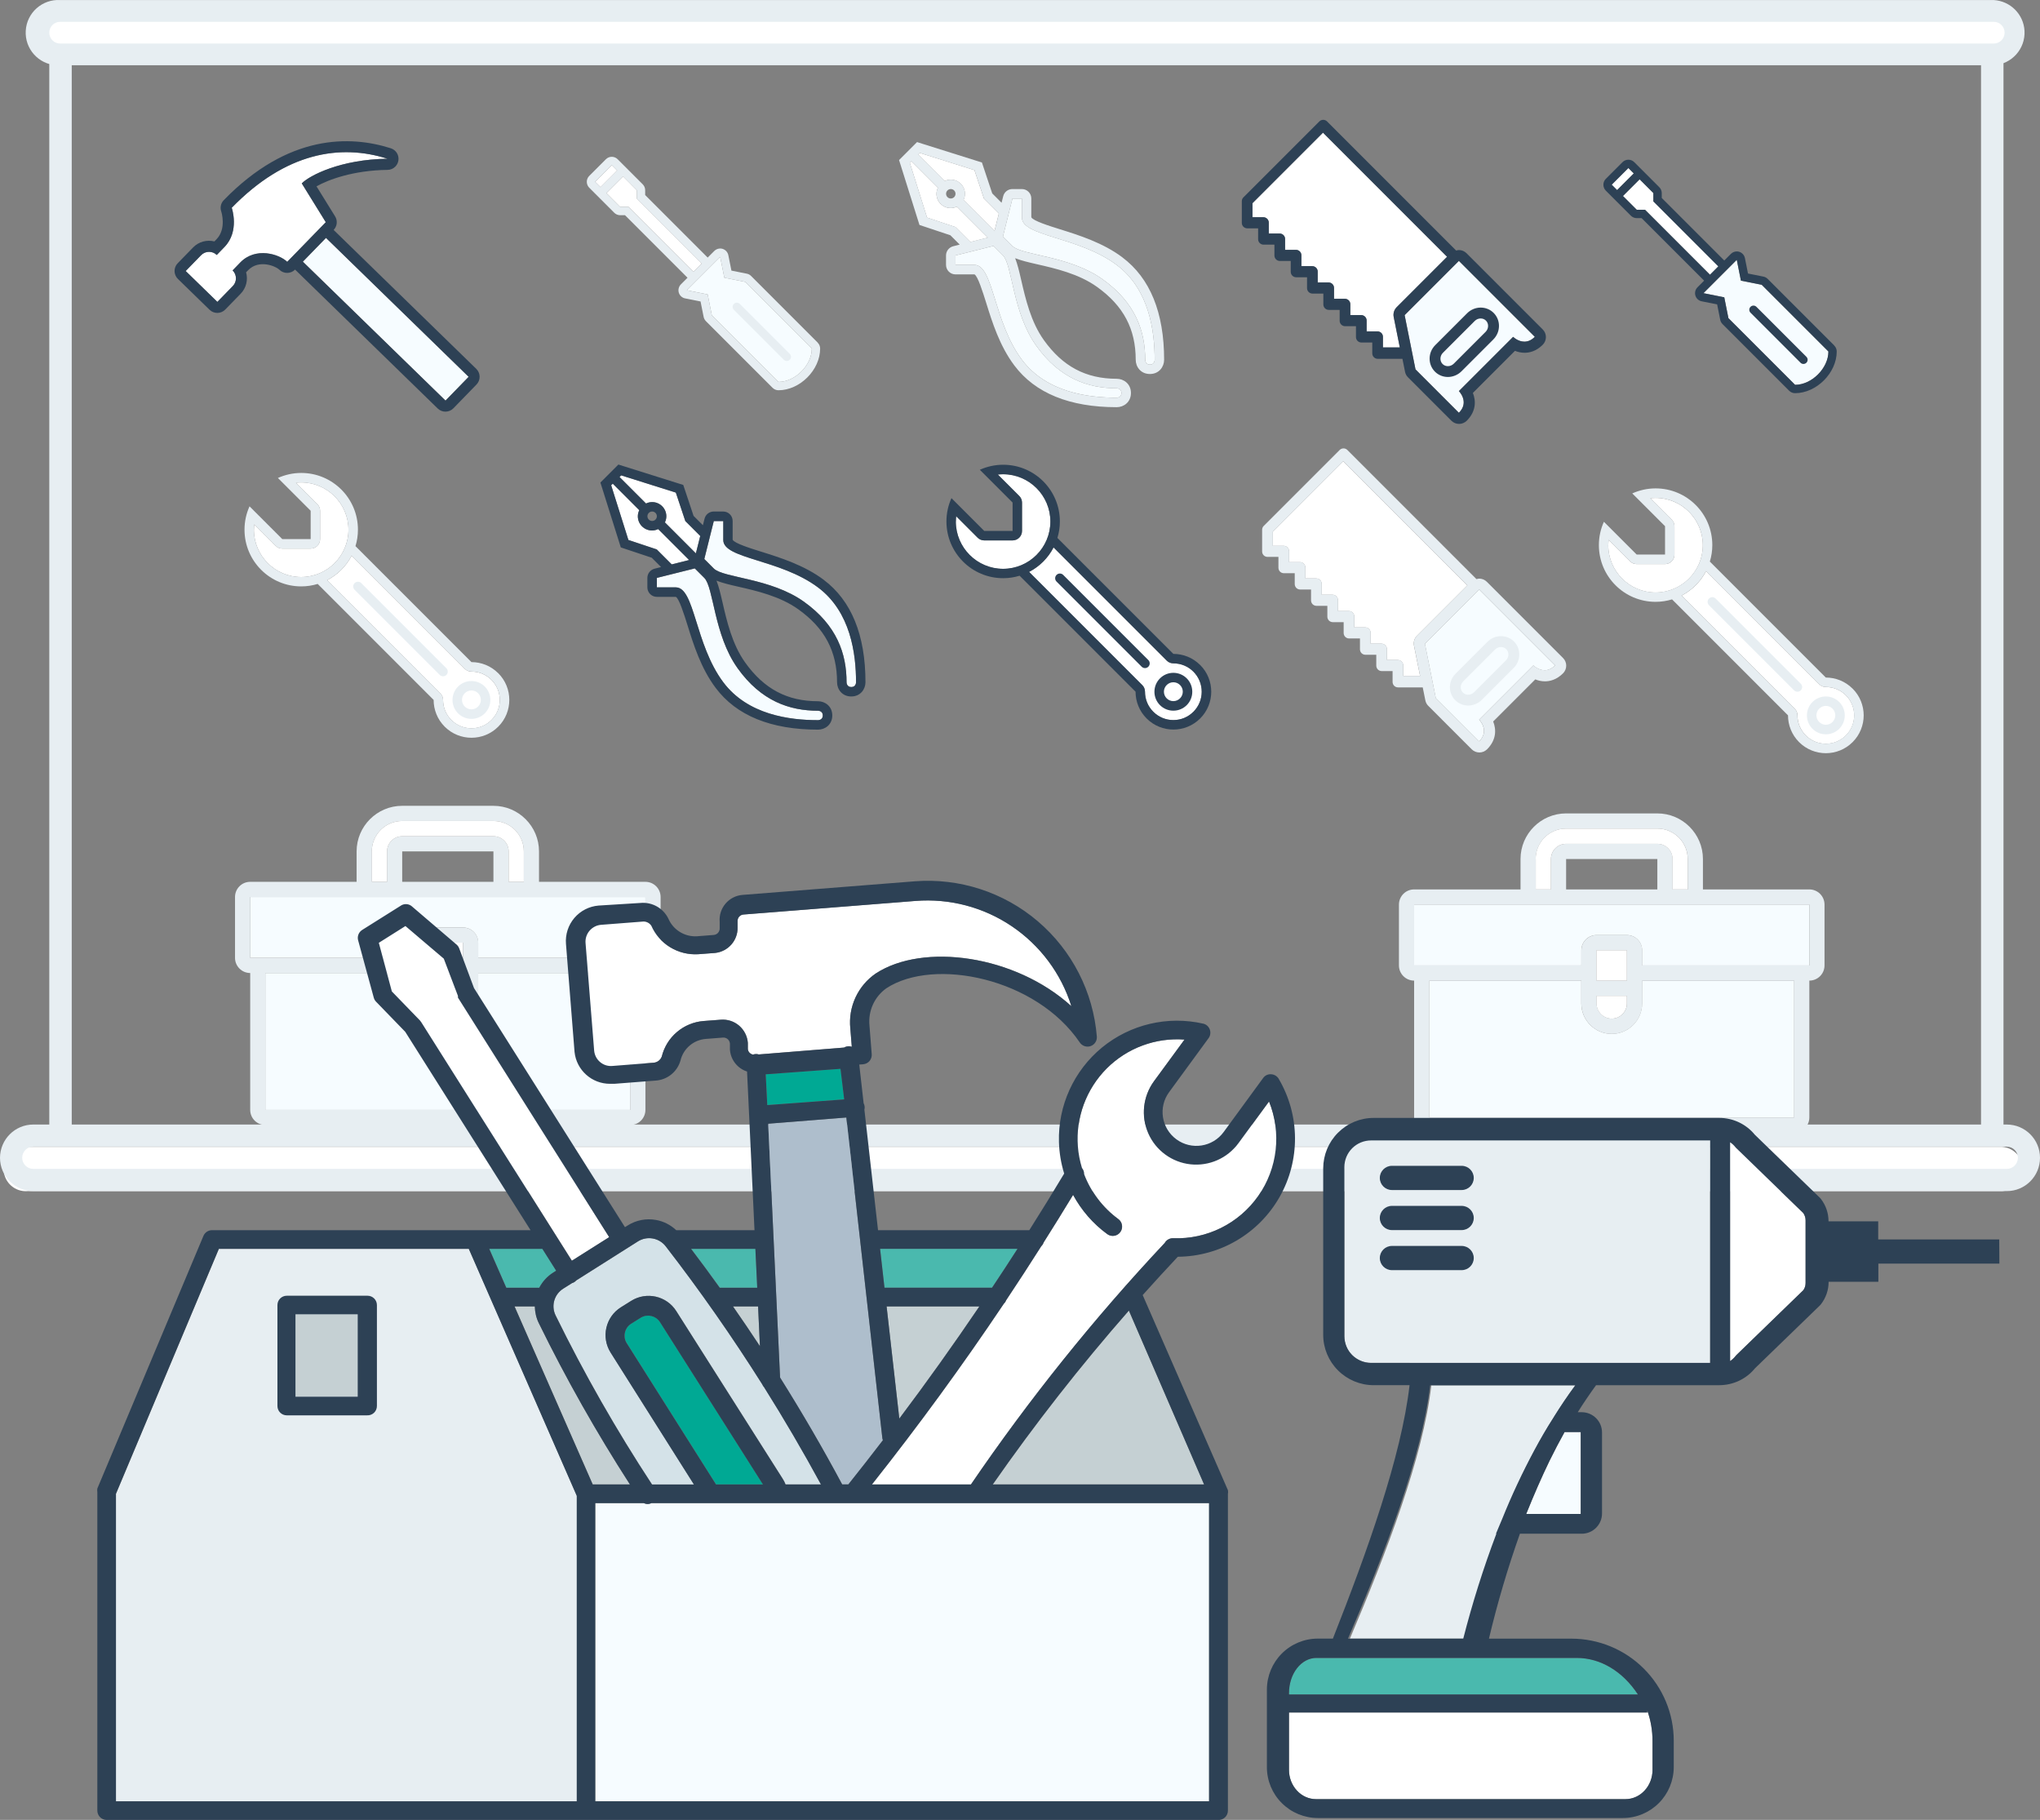 <?xml version="1.0" encoding="UTF-8"?><svg id="Capa_2" xmlns="http://www.w3.org/2000/svg" viewBox="0 0 397.81 354.83"><rect x="0" y="0" width="397.81" height="354.83" fill="#808080" stroke="none"/><defs><style>.cls-1{fill:#fff;}.cls-2{fill:#aebecc;}.cls-3{fill:#e7eef2;}.cls-4{fill:#c5d0d3;}.cls-5{fill:#00a994;}.cls-6{fill:#f6fcff;}.cls-7{fill:#d4e2e8;}.cls-8{fill:#2d4155;}.cls-9{fill:#4ab9ae;}</style></defs><g id="Capa_10"><g><polygon class="cls-3" points="390.69 9.5 386.31 9.5 386.31 219.32 390.69 219.32 390.69 9.5 390.69 9.5"/><polygon class="cls-3" points="13.99 12.14 9.61 12.14 9.61 221.95 13.99 221.95 13.99 12.14 13.99 12.14"/><path class="cls-1" d="M12.67,10.72c-2.34,0-4.24-1.96-4.24-4.38S10.33,1.97,12.67,1.97H389.67c2.34,0,4.24,1.96,4.24,4.38s-1.9,4.38-4.24,4.38H12.67Z"/><path class="cls-3" d="M388.79,4.25c1.17,0,2.12,.95,2.12,2.12s-.95,2.12-2.12,2.12H11.73c-1.17,0-2.12-.95-2.12-2.12s.95-2.12,2.12-2.12H388.79M388.79,.01H11.73c-3.51-.2-6.52,2.49-6.71,6-.2,3.51,2.49,6.52,6,6.71,.24,.01,.48,.01,.72,0H388.79c3.51-.2,6.19-3.2,6-6.71-.18-3.23-2.76-5.81-6-6Z"/><path class="cls-1" d="M5.34,232.24c-2.39,.17-4.46-1.64-4.62-4.02-.17-2.39,1.64-4.46,4.02-4.62,.2-.01,.4-.01,.6,0H390.41c2.39,.17,4.19,2.23,4.02,4.62-.15,2.16-1.87,3.88-4.02,4.02H5.34Z"/><path class="cls-3" d="M391.33,223.57c1.2,0,2.17,.97,2.17,2.16,0,1.2-.97,2.17-2.16,2.17H6.5c-1.2,0-2.17-.97-2.17-2.17s.97-2.17,2.17-2.17H391.33m0-4.31H6.5c-3.58,0-6.48,2.9-6.5,6.48H0c0,3.59,2.91,6.5,6.5,6.5H391.33c3.58,0,6.48-2.9,6.48-6.48,0,0,0-.01,0-.02h0c0-3.58-2.9-6.48-6.48-6.48Z"/></g><g><path class="cls-3" d="M352.83,173.41h-20.75v-5.93c0-4.9-3.99-8.89-8.89-8.89h-17.79c-4.9,0-8.89,3.99-8.89,8.89v5.93h-20.75c-1.64,0-2.96,1.33-2.96,2.96v11.86c0,1.64,1.33,2.96,2.96,2.96v26.68c0,1.64,1.33,2.96,2.96,2.96h71.15c1.64,0,2.96-1.33,2.96-2.96v-26.68c1.64,0,2.96-1.33,2.96-2.96v-11.86c0-1.64-1.33-2.96-2.96-2.96Zm-53.36-5.93c0-3.27,2.65-5.93,5.93-5.93h17.79c3.27,0,5.93,2.65,5.93,5.93v5.93h-2.96v-5.93c0-1.64-1.33-2.96-2.96-2.96h-17.79c-1.64,0-2.96,1.33-2.96,2.96v5.93h-2.96v-5.93Zm23.72,0v5.93h-17.79v-5.93h17.79Zm26.68,50.4h-71.15v-26.68h29.65v4.45c0,3.27,2.66,5.93,5.93,5.93s5.93-2.66,5.93-5.93v-4.45h29.65v26.68Zm-32.61-23.72v1.48c0,1.64-1.33,2.96-2.96,2.96s-2.96-1.33-2.96-2.96v-1.48h5.93Zm-5.93-2.96v-5.93h5.93v5.93h-5.93Zm41.51-2.96h-32.61v-2.96c0-1.64-1.33-2.96-2.96-2.96h-5.93c-1.64,0-2.96,1.33-2.96,2.96v2.96h-32.61v-11.86h77.08v11.86Z"/><path class="cls-1" d="M317.25,194.16v1.48c0,1.64-1.33,2.96-2.96,2.96s-2.96-1.33-2.96-2.96v-1.48h5.93Z"/><rect class="cls-1" x="311.32" y="185.27" width="5.93" height="5.93"/><path class="cls-6" d="M352.83,188.23h-32.61v-2.96c0-1.64-1.33-2.96-2.96-2.96h-5.93c-1.64,0-2.96,1.33-2.96,2.96v2.96h-32.61v-11.86h77.08v11.86Z"/><path class="cls-6" d="M349.86,217.88h-71.15v-26.68h29.65v4.45c0,3.27,2.66,5.93,5.93,5.93s5.93-2.66,5.93-5.93v-4.45h29.65v26.68Z"/><path class="cls-1" d="M299.46,167.48c0-3.27,2.65-5.93,5.93-5.93h17.79c3.27,0,5.93,2.65,5.93,5.93v5.93h-2.96v-5.93c0-1.64-1.33-2.96-2.96-2.96h-17.79c-1.64,0-2.96,1.33-2.96,2.96v5.93h-2.96v-5.93Z"/></g><g><path class="cls-3" d="M125.86,171.93h-20.75v-5.93c0-4.9-3.99-8.89-8.89-8.89h-17.79c-4.9,0-8.89,3.99-8.89,8.89v5.93h-20.75c-1.64,0-2.96,1.33-2.96,2.96v11.86c0,1.64,1.33,2.96,2.96,2.96v26.68c0,1.64,1.33,2.96,2.96,2.96H122.9c1.64,0,2.96-1.33,2.96-2.96v-26.68c1.64,0,2.96-1.33,2.96-2.96v-11.86c0-1.64-1.33-2.96-2.96-2.96Zm-53.36-5.93c0-3.27,2.65-5.93,5.93-5.93h17.79c3.27,0,5.93,2.65,5.93,5.93v5.93h-2.96v-5.93c0-1.64-1.33-2.96-2.96-2.96h-17.79c-1.64,0-2.96,1.33-2.96,2.96v5.93h-2.96v-5.93Zm23.72,0v5.93h-17.79v-5.93h17.79Zm26.68,50.4H51.74v-26.68h29.65v4.45c0,3.27,2.66,5.93,5.93,5.93s5.93-2.66,5.93-5.93v-4.45h29.65v26.68Zm-32.61-23.72v1.48c0,1.64-1.33,2.96-2.96,2.96s-2.96-1.33-2.96-2.96v-1.48h5.93Zm-5.93-2.96v-5.93h5.93v5.93h-5.93Zm41.51-2.96h-32.61v-2.96c0-1.64-1.33-2.96-2.96-2.96h-5.93c-1.64,0-2.96,1.33-2.96,2.96v2.96H48.78v-11.86H125.86v11.86Z"/><path class="cls-1" d="M72.5,166c0-3.27,2.65-5.93,5.93-5.93h17.79c3.27,0,5.93,2.65,5.93,5.93v5.93h-2.96v-5.93c0-1.64-1.33-2.96-2.96-2.96h-17.79c-1.64,0-2.96,1.33-2.96,2.96v5.93h-2.96v-5.93Z"/><path class="cls-1" d="M90.28,192.68v1.48c0,1.64-1.33,2.96-2.96,2.96s-2.96-1.33-2.96-2.96v-1.48h5.93Z"/><rect class="cls-1" x="84.35" y="183.79" width="5.93" height="5.93"/><path class="cls-6" d="M125.86,186.75h-32.61v-2.96c0-1.64-1.33-2.96-2.96-2.96h-5.93c-1.64,0-2.96,1.33-2.96,2.96v2.96H48.78v-11.86H125.86v11.86Z"/><path class="cls-6" d="M122.9,216.4H51.74v-26.68h29.65v4.45c0,3.27,2.66,5.93,5.93,5.93s5.93-2.66,5.93-5.93v-4.45h29.65v26.68Z"/></g><g><path class="cls-1" d="M58.85,35.76l4.68,7.56-7.52,7.73c-1.55-1.5-6.14-2.97-9.15,.12l-1.5,1.55c.85,.83,.87,2.2,.04,3.05l-3.01,3.09-6.18-6.02,3.01-3.09c.83-.85,2.2-.87,3.05-.04l1.5-1.55c3.01-3.09,1.42-7.65,1.42-7.65,10.53-10.82,21.19-12.49,30.38-9.56-9.15,.12-15.21,3.26-16.72,4.8h0Z"/><rect class="cls-6" x="71.99" y="42.82" width="6.47" height="38.83" transform="translate(-21.85 72.73) rotate(-45.77)"/><rect class="cls-1" x="115.9" y="33.6" width="4.6" height="1.49" transform="translate(10.34 93.64) rotate(-45)"/><polygon class="cls-1" points="122.55 40.32 120.92 40.32 118.25 37.64 121.5 34.39 124.17 37.07 124.17 38.69 136.84 51.36 135.22 52.99 122.55 40.32"/><path class="cls-6" d="M151.81,74.46l-13-13-.81-4.06-4.06-.81,6.5-6.5,.81,4.06,4.06,.81,13,13c0,3.25-3.25,6.5-6.5,6.5Z"/><path class="cls-1" d="M179.35,29.81l10.67,3.36,1.85,5.55,2.91,2.91-.85,3.39-6.04-6.04c.17-.36,.28-.76,.28-1.19,0-1.53-1.24-2.77-2.77-2.77-.43,0-.83,.1-1.19,.28l-5.17-5.17,.31-.31Z"/><path class="cls-1" d="M186.33,44.27l-5.55-1.85-3.36-10.67,.31-.31,5.17,5.17c-.17,.36-.28,.76-.28,1.19,0,1.53,1.24,2.77,2.77,2.77,.43,0,.83-.1,1.19-.28l6.04,6.04-3.39,.85-2.91-2.91Z"/><path class="cls-6" d="M202.05,67.38c4.62,6.47,10.17,8.32,15.72,8.32,0,0,.92,0,.92,.92s-.92,.92-.92,.92c-5.55,0-13.72-1.03-18.49-7.4-5.55-7.4-5.55-18.49-9.25-18.49h-3.7v-1.85l7.4-1.85,1.85,1.85c1.85,1.85,1.85,11.1,6.47,17.57h0Z"/><path class="cls-6" d="M224.24,71.08c-.92,0-.92-.92-.92-.92,0-5.55-1.85-11.1-8.32-15.72s-15.72-4.62-17.57-6.47l-1.85-1.85,1.85-7.4h1.85v3.7c0,3.7,11.1,3.7,18.49,9.25,6.36,4.77,7.4,12.95,7.4,18.49,0,0,0,.92-.92,.92Z"/><path class="cls-1" d="M269.68,67.8v-2.12c0-.58-.47-1.06-1.06-1.06h-2.12v-2.12c0-.58-.47-1.06-1.06-1.06h-2.12v-2.12c0-.58-.47-1.06-1.06-1.06h-2.12v-2.12c0-.58-.47-1.06-1.06-1.06h-2.12v-2.12c0-.58-.47-1.06-1.06-1.06h-2.12v-2.12c0-.58-.47-1.06-1.06-1.06h-2.12v-2.12c0-.58-.47-1.06-1.06-1.06h-2.12v-2.12c0-.58-.47-1.06-1.06-1.06h-2.12v-2.74l13.75-13.75,24.2,24.2-9.83,9.83c-.5,.5-.72,1.22-.58,1.91l1.19,5.93h-3.34Z"/><path class="cls-6" d="M297.26,66.62c-1.25,0-2.19-.94-2.19-.94l-10.58,10.58s2.12,2.12,0,4.23l-8.46-8.46-2.12-10.58,10.58-10.58,14.81,14.81c-.71,.71-1.41,.94-2.04,.94Z"/><rect class="cls-1" x="314.14" y="34.17" width="4.6" height="1.49" transform="translate(68 233.98) rotate(-45)"/><polygon class="cls-1" points="320.79 40.89 319.17 40.89 316.49 38.21 319.74 34.96 322.42 37.64 322.42 39.26 335.08 51.93 333.46 53.56 320.79 40.89"/><path class="cls-6" d="M350.05,75.03l-13-13-.81-4.06-4.06-.81,6.5-6.5,.81,4.06,4.06,.81,13,13c0,3.25-3.25,6.5-6.5,6.5Z"/><path class="cls-1" d="M49.52,103.27c0-.34,.02-.68,.06-1.02l4.17,4.17c.35,.35,.81,.54,1.3,.54h5.53c1.02,0,1.84-.83,1.84-1.84v-5.53c0-.49-.19-.96-.54-1.3l-4.17-4.17c.34-.04,.68-.06,1.02-.06,5.08,0,9.22,4.14,9.22,9.22s-4.14,9.22-9.22,9.22-9.22-4.14-9.22-9.22h0Z"/><path class="cls-1" d="M95.84,140.38c-1.05,1.05-2.43,1.62-3.91,1.62s-2.87-.58-3.91-1.62c-1.05-1.05-1.62-2.43-1.62-3.91,0-.49-.19-.96-.54-1.3l-22.06-22.06c2.04-1.05,3.71-2.72,4.77-4.77l22.06,22.06c.35,.35,.81,.54,1.3,.54,1.48,0,2.87,.58,3.91,1.62,2.16,2.16,2.16,5.67,0,7.82h0Z"/><path class="cls-1" d="M121.12,92.68l10.67,3.36,1.85,5.55,2.91,2.91-.85,3.39-6.04-6.04c.17-.36,.28-.76,.28-1.19,0-1.53-1.24-2.77-2.77-2.77-.43,0-.83,.1-1.19,.28l-5.17-5.17,.31-.31Z"/><path class="cls-1" d="M128.09,107.13l-5.55-1.85-3.36-10.67,.31-.31,5.17,5.17c-.17,.36-.28,.76-.28,1.19,0,1.53,1.24,2.77,2.77,2.77,.43,0,.83-.1,1.19-.28l6.04,6.04-3.39,.85-2.91-2.91Z"/><path class="cls-6" d="M143.81,130.25c4.62,6.47,10.17,8.32,15.72,8.32,0,0,.92,0,.92,.92s-.92,.92-.92,.92c-5.55,0-13.72-1.03-18.49-7.4-5.55-7.4-5.55-18.49-9.25-18.49h-3.7v-1.85l7.4-1.85,1.85,1.85c1.85,1.85,1.85,11.1,6.47,17.57h0Z"/><path class="cls-6" d="M166.01,133.95c-.92,0-.92-.92-.92-.92,0-5.55-1.85-11.1-8.32-15.72s-15.72-4.62-17.57-6.47l-1.85-1.85,1.85-7.4h1.85v3.7c0,3.7,11.1,3.7,18.49,9.25,6.36,4.77,7.4,12.95,7.4,18.49,0,0,0,.92-.92,.92Z"/><path class="cls-1" d="M186.4,101.68c0-.34,.02-.68,.06-1.02l4.17,4.17c.35,.35,.81,.54,1.3,.54h5.53c1.02,0,1.84-.83,1.84-1.84v-5.53c0-.49-.19-.96-.54-1.3l-4.17-4.17c.34-.04,.68-.06,1.02-.06,5.08,0,9.22,4.14,9.22,9.22s-4.14,9.22-9.22,9.22-9.22-4.14-9.22-9.22h0Z"/><path class="cls-1" d="M232.72,138.78c-1.05,1.05-2.43,1.62-3.91,1.62s-2.87-.58-3.91-1.62c-1.05-1.05-1.62-2.43-1.62-3.91,0-.49-.19-.96-.54-1.3l-22.06-22.06c2.04-1.05,3.71-2.72,4.77-4.77l22.06,22.06c.35,.35,.81,.54,1.3,.54,1.48,0,2.87,.58,3.91,1.62,2.16,2.16,2.16,5.67,0,7.82h0Z"/><path class="cls-1" d="M273.63,131.86v-2.12c0-.58-.47-1.06-1.06-1.06h-2.12v-2.12c0-.58-.47-1.06-1.06-1.06h-2.12v-2.12c0-.58-.47-1.06-1.06-1.06h-2.12v-2.12c0-.58-.47-1.06-1.06-1.06h-2.12v-2.12c0-.58-.47-1.06-1.06-1.06h-2.12v-2.12c0-.58-.47-1.06-1.06-1.06h-2.12v-2.12c0-.58-.47-1.06-1.06-1.06h-2.12v-2.12c0-.58-.47-1.06-1.06-1.06h-2.12v-2.74l13.75-13.75,24.2,24.2-9.83,9.83c-.5,.5-.72,1.22-.58,1.91l1.19,5.93h-3.34Z"/><path class="cls-6" d="M301.21,130.68c-1.25,0-2.19-.94-2.19-.94l-10.58,10.58s2.12,2.12,0,4.23l-8.46-8.46-2.12-10.58,10.58-10.58,14.81,14.81c-.71,.71-1.41,.94-2.04,.94Z"/><path class="cls-1" d="M313.63,106.29c0-.34,.02-.68,.06-1.02l4.17,4.17c.35,.35,.81,.54,1.3,.54h5.53c1.02,0,1.84-.83,1.84-1.84v-5.53c0-.49-.19-.96-.54-1.3l-4.17-4.17c.34-.04,.68-.06,1.02-.06,5.08,0,9.22,4.14,9.22,9.22s-4.14,9.22-9.22,9.22-9.22-4.14-9.22-9.22h0Z"/><path class="cls-1" d="M359.96,143.39c-1.05,1.05-2.43,1.62-3.91,1.62s-2.87-.58-3.91-1.62c-1.05-1.05-1.62-2.43-1.62-3.91,0-.49-.19-.96-.54-1.3l-22.06-22.06c2.04-1.05,3.71-2.72,4.77-4.77l22.06,22.06c.35,.35,.81,.54,1.3,.54,1.48,0,2.87,.58,3.91,1.62,2.16,2.16,2.16,5.67,0,7.82h0Z"/></g><path class="cls-8" d="M76.22,28.91c-7.92-2.52-20-2.82-32.58,10.11-.57,.58-.76,1.43-.5,2.2,.03,.08,1.08,3.38-.93,5.44l-.4,.41c-1.44-.36-3.04,.03-4.15,1.17l-3.01,3.09c-.83,.85-.81,2.22,.04,3.05l6.18,6.02c.85,.83,2.22,.81,3.05-.04l3.01-3.09c1.11-1.14,1.46-2.75,1.06-4.18l.4-.41c2.1-2.16,5.36-.81,6.1-.08,.85,.83,2.22,.81,3.05-.04l27.82,27.09c.85,.83,2.22,.81,3.05-.04l4.51-4.64c.83-.85,.81-2.22-.04-3.05l-27.82-27.09c.69-.71,.81-1.8,.29-2.64l-3.63-5.86c2.31-1.3,7.15-3.12,13.86-3.21,.59,0,1.13-.25,1.52-.65,.31-.32,.52-.73,.59-1.19,.16-1.05-.47-2.05-1.48-2.37h0Zm15.17,44.56l-4.51,4.64-27.82-27.09,4.51-4.64,27.82,27.09ZM58.85,35.76l4.68,7.56-7.52,7.73c-1.55-1.5-6.14-2.97-9.15,.12l-1.5,1.55c.85,.83,.87,2.2,.04,3.05l-3.01,3.09-6.18-6.02,3.01-3.09c.83-.85,2.2-.87,3.05-.04l1.5-1.55c3.01-3.09,1.42-7.65,1.42-7.65,10.53-10.82,21.19-12.49,30.38-9.56-9.15,.12-15.21,3.26-16.72,4.8h0Z"/><path class="cls-3" d="M218.88,50.18c-3.83-2.87-8.48-4.32-12.21-5.49-2.08-.65-5.21-1.63-5.56-2.33v-3.65c.01-1.02-.82-1.85-1.84-1.85h-1.85c-.85,0-1.59,.58-1.79,1.4l-.32,1.27-1.82-1.82-2.01-6.03-11.58-3.64-1.07-.34-3.51,3.51,.34,1.07,3.64,11.58,6.03,2.01,1.82,1.82-1.27,.32c-.82,.21-1.4,.95-1.4,1.79v1.85c0,1.02,.83,1.85,1.85,1.85h3.7c.65,.33,1.63,3.47,2.28,5.54,1.16,3.73,2.61,8.38,5.49,12.21,4.05,5.4,10.77,8.14,19.97,8.14,1.35,0,2.77-.97,2.77-2.77s-1.43-2.77-2.77-2.77c-6.02,0-10.54-2.4-14.22-7.55-2.55-3.57-3.58-8.1-4.42-11.74-.39-1.71-.73-3.1-1.17-4.22,1.11,.44,2.5,.78,4.22,1.17,3.64,.83,8.18,1.87,11.74,4.42,5.15,3.68,7.55,8.2,7.55,14.22,0,1.35,.97,2.77,2.77,2.77s2.77-1.43,2.77-2.77c0-9.2-2.74-15.92-8.14-19.97h0Zm-39.52-20.37l10.67,3.36,1.85,5.55,2.91,2.91-.85,3.39-6.04-6.04c.17-.36,.28-.76,.28-1.19,0-1.53-1.24-2.77-2.77-2.77-.43,0-.83,.1-1.19,.28l-5.17-5.17,.31-.31Zm14.38,16.3s0,0,0,0c0,0,0,0,0,0h0Zm-8.33-9.25c.51,0,.92,.41,.92,.92s-.41,.92-.92,.92-.92-.41-.92-.92,.41-.92,.92-.92Zm.92,7.4l-5.55-1.85-3.36-10.67,.31-.31,5.17,5.17c-.17,.36-.28,.76-.28,1.19,0,1.53,1.24,2.77,2.77,2.77,.43,0,.83-.1,1.19-.28l6.04,6.04-3.39,.85-2.91-2.91Zm15.72,23.12c4.62,6.47,10.17,8.32,15.72,8.32,0,0,.92,0,.92,.92s-.92,.92-.92,.92c-5.55,0-13.72-1.03-18.49-7.4-5.55-7.4-5.55-18.49-9.25-18.49h-3.7v-1.85l7.4-1.85,1.85,1.85c1.85,1.85,1.85,11.1,6.47,17.57h0Zm22.19,3.7c-.92,0-.92-.92-.92-.92,0-5.55-1.85-11.1-8.32-15.72s-15.72-4.62-17.57-6.47l-1.85-1.85,1.85-7.4h1.85v3.7c0,3.7,11.1,3.7,18.49,9.25,6.36,4.77,7.4,12.95,7.4,18.49,0,0,0,.92-.92,.92Z"/><path class="cls-8" d="M160.64,113.05c-3.83-2.87-8.48-4.32-12.21-5.49-2.08-.65-5.21-1.63-5.56-2.33v-3.65c.01-1.02-.82-1.85-1.84-1.85h-1.85c-.85,0-1.59,.58-1.79,1.4l-.32,1.27-1.82-1.82-2.01-6.03-11.58-3.64-1.07-.34-3.51,3.51,.34,1.07,3.64,11.58,6.03,2.01,1.82,1.82-1.27,.32c-.82,.21-1.4,.95-1.4,1.79v1.85c0,1.02,.83,1.85,1.85,1.85h3.7c.65,.33,1.63,3.47,2.28,5.54,1.16,3.73,2.61,8.38,5.49,12.21,4.05,5.4,10.77,8.14,19.97,8.14,1.35,0,2.77-.97,2.77-2.77s-1.43-2.77-2.77-2.77c-6.02,0-10.54-2.4-14.22-7.55-2.55-3.57-3.58-8.1-4.42-11.74-.39-1.71-.73-3.1-1.17-4.22,1.11,.44,2.5,.78,4.22,1.17,3.64,.83,8.18,1.87,11.74,4.42,5.15,3.68,7.55,8.2,7.55,14.22,0,1.35,.97,2.77,2.77,2.77s2.77-1.43,2.77-2.77c0-9.2-2.74-15.92-8.14-19.97h0Zm-39.52-20.37l10.67,3.36,1.85,5.55,2.91,2.91-.85,3.39-6.04-6.04c.17-.36,.28-.76,.28-1.19,0-1.53-1.24-2.77-2.77-2.77-.43,0-.83,.1-1.19,.28l-5.17-5.17,.31-.31Zm14.38,16.3s0,0,0,0c0,0,0,0,0,0h0Zm-8.33-9.25c.51,0,.92,.41,.92,.92s-.41,.92-.92,.92-.92-.41-.92-.92,.41-.92,.92-.92Zm.92,7.4l-5.55-1.85-3.36-10.67,.31-.31,5.17,5.17c-.17,.36-.28,.76-.28,1.19,0,1.53,1.24,2.77,2.77,2.77,.43,0,.83-.1,1.19-.28l6.04,6.04-3.39,.85-2.91-2.91Zm15.72,23.12c4.62,6.47,10.17,8.32,15.72,8.32,0,0,.92,0,.92,.92s-.92,.92-.92,.92c-5.55,0-13.72-1.03-18.49-7.4-5.55-7.4-5.55-18.49-9.25-18.49h-3.7v-1.85l7.4-1.85,1.85,1.85c1.85,1.85,1.85,11.1,6.47,17.57h0Zm22.19,3.7c-.92,0-.92-.92-.92-.92,0-5.55-1.85-11.1-8.32-15.72s-15.72-4.62-17.57-6.47l-1.85-1.85,1.85-7.4h1.85v3.7c0,3.7,11.1,3.7,18.49,9.25,6.36,4.77,7.4,12.95,7.4,18.49,0,0,0,.92-.92,.92Z"/><g><path class="cls-8" d="M351.68,70.96c-.21,0-.42-.08-.57-.24l-9.75-9.75c-.32-.32-.32-.83,0-1.15,.32-.32,.83-.32,1.15,0l9.75,9.75c.32,.32,.32,.83,0,1.15-.16,.16-.37,.24-.57,.24h0Z"/><path class="cls-8" d="M357.7,67.37l-13-13c-.23-.23-.52-.38-.83-.44l-3-.6-.6-3c-.12-.59-.55-1.06-1.12-1.24-.15-.05-.31-.07-.47-.07-.42,0-.84,.17-1.15,.48l-1.29,1.29-12.19-12.19v-.95c0-.43-.17-.84-.48-1.15l-4.88-4.88c-.32-.32-.73-.48-1.15-.48s-.83,.16-1.15,.48l-3.25,3.25c-.63,.63-.63,1.66,0,2.3l4.88,4.88c.3,.3,.72,.48,1.15,.48h.95l12.19,12.19-1.29,1.29c-.42,.42-.58,1.05-.41,1.62,.17,.57,.65,1.01,1.24,1.12l3,.6,.6,3c.06,.31,.22,.6,.44,.83l13,13c.31,.31,.72,.48,1.15,.48,4.18,0,8.13-3.95,8.13-8.13,0-.43-.17-.84-.48-1.15h0Zm-43.41-31.36l3.25-3.25,1.05,1.05-3.25,3.25-1.05-1.05Zm6.5,4.88h-1.63l-2.68-2.68,3.25-3.25,2.68,2.68v1.63l12.67,12.67-1.63,1.63-12.67-12.67Zm29.26,34.14l-13-13-.81-4.06-4.06-.81,6.5-6.5,.81,4.06,4.06,.81,13,13c0,3.25-3.25,6.5-6.5,6.5Z"/></g><g><path class="cls-3" d="M153.43,70.39c-.21,0-.42-.08-.57-.24l-9.75-9.75c-.32-.32-.32-.83,0-1.15,.32-.32,.83-.32,1.15,0l9.75,9.75c.32,.32,.32,.83,0,1.15-.16,.16-.37,.24-.57,.24h0Z"/><path class="cls-3" d="M159.46,66.8l-13-13c-.23-.23-.52-.38-.83-.44l-3-.6-.6-3c-.12-.59-.55-1.06-1.12-1.24-.15-.05-.31-.07-.47-.07-.42,0-.84,.17-1.15,.48l-1.29,1.29-12.19-12.19v-.95c0-.43-.17-.84-.48-1.15l-4.88-4.88c-.32-.32-.73-.48-1.15-.48s-.83,.16-1.15,.48l-3.25,3.25c-.63,.63-.63,1.66,0,2.3l4.88,4.88c.3,.3,.72,.48,1.15,.48h.95l12.19,12.19-1.29,1.29c-.42,.42-.58,1.05-.41,1.62,.17,.57,.65,1.01,1.24,1.12l3,.6,.6,3c.06,.31,.22,.6,.44,.83l13,13c.31,.31,.72,.48,1.15,.48,4.18,0,8.13-3.95,8.13-8.13,0-.43-.17-.84-.48-1.15h0Zm-43.41-31.36l3.25-3.25,1.05,1.05-3.25,3.25-1.05-1.05Zm6.5,4.88h-1.63l-2.68-2.68,3.25-3.25,2.68,2.68v1.63l12.67,12.67-1.63,1.63-12.67-12.67Zm29.26,34.14l-13-13-.81-4.06-4.06-.81,6.5-6.5,.81,4.06,4.06,.81,13,13c0,3.25-3.25,6.5-6.5,6.5Z"/></g><g><path class="cls-3" d="M304.75,128.24l-14.81-14.81c-.41-.41-.95-.62-1.5-.62-.18,0-.35,.06-.52,.1l-25.18-25.18c-.41-.41-1.08-.41-1.5,0l-14.81,14.81c-.2,.2-.31,.47-.31,.75v4.23c0,.58,.47,1.06,1.06,1.06h2.12v2.12c0,.58,.47,1.06,1.06,1.06h2.12v2.12c0,.58,.47,1.06,1.06,1.06h2.12v2.12c0,.58,.47,1.06,1.06,1.06h2.12v2.12c0,.58,.47,1.06,1.06,1.06h2.12v2.12c0,.58,.47,1.06,1.06,1.06h2.12v2.12c0,.58,.47,1.06,1.06,1.06h2.12v2.12c0,.58,.47,1.06,1.06,1.06h2.12v2.12c0,.58,.47,1.06,1.06,1.06h4.82l.51,2.53c.08,.41,.28,.79,.58,1.08l8.46,8.46c.41,.41,.95,.62,1.5,.62s1.08-.21,1.5-.62c1.81-1.81,1.82-3.85,1.19-5.42l8.21-8.21c.54,.22,1.17,.38,1.88,.38,.9,0,2.24-.27,3.53-1.56,.83-.83,.83-2.17,0-2.99h0Zm-31.11,3.61v-2.12c0-.58-.47-1.06-1.06-1.06h-2.12v-2.12c0-.58-.47-1.06-1.06-1.06h-2.12v-2.12c0-.58-.47-1.06-1.06-1.06h-2.12v-2.12c0-.58-.47-1.06-1.06-1.06h-2.12v-2.12c0-.58-.47-1.06-1.06-1.06h-2.12v-2.12c0-.58-.47-1.06-1.06-1.06h-2.12v-2.12c0-.58-.47-1.06-1.06-1.06h-2.12v-2.12c0-.58-.47-1.06-1.06-1.06h-2.12v-2.74l13.75-13.75,24.2,24.2-9.83,9.83c-.5,.5-.72,1.22-.58,1.91l1.19,5.93h-3.34Zm27.58-1.18c-1.25,0-2.19-.94-2.19-.94l-10.58,10.58s2.12,2.12,0,4.23l-8.46-8.46-2.12-10.58,10.58-10.58,14.81,14.81c-.71,.71-1.41,.94-2.04,.94Z"/><path class="cls-3" d="M292.7,126.15c.38,0,.75,.14,1.03,.42,.58,.58,.55,1.56-.06,2.18l-6.22,6.22c-.32,.32-.74,.48-1.15,.48-.38,0-.75-.14-1.03-.42-.58-.58-.55-1.56,.06-2.18l6.22-6.22c.32-.32,.74-.48,1.15-.48m0-2.12c-.98,0-1.94,.4-2.64,1.1l-6.22,6.22c-1.44,1.44-1.47,3.76-.06,5.17,.67,.67,1.57,1.04,2.53,1.04s1.94-.4,2.64-1.1l6.22-6.22c1.44-1.44,1.47-3.76,.06-5.17-.67-.67-1.57-1.04-2.53-1.04Z"/></g><g><path class="cls-8" d="M300.79,64.18l-14.81-14.81c-.41-.41-.95-.62-1.5-.62-.18,0-.35,.06-.52,.1l-25.18-25.18c-.41-.41-1.08-.41-1.5,0l-14.81,14.81c-.2,.2-.31,.47-.31,.75v4.23c0,.58,.47,1.06,1.06,1.06h2.12v2.12c0,.58,.47,1.06,1.06,1.06h2.12v2.12c0,.58,.47,1.06,1.06,1.06h2.12v2.12c0,.58,.47,1.06,1.06,1.06h2.12v2.12c0,.58,.47,1.06,1.06,1.06h2.12v2.12c0,.58,.47,1.06,1.06,1.06h2.12v2.12c0,.58,.47,1.06,1.06,1.06h2.12v2.12c0,.58,.47,1.06,1.06,1.06h2.12v2.12c0,.58,.47,1.06,1.06,1.06h4.82l.51,2.53c.08,.41,.28,.79,.58,1.08l8.46,8.46c.41,.41,.95,.62,1.5,.62s1.08-.21,1.5-.62c1.81-1.81,1.82-3.85,1.19-5.42l8.21-8.21c.54,.22,1.17,.38,1.88,.38,.9,0,2.24-.27,3.53-1.56,.83-.83,.83-2.17,0-2.99h0Zm-31.11,3.61v-2.12c0-.58-.47-1.06-1.06-1.06h-2.12v-2.12c0-.58-.47-1.06-1.06-1.06h-2.12v-2.12c0-.58-.47-1.06-1.06-1.06h-2.12v-2.12c0-.58-.47-1.06-1.06-1.06h-2.12v-2.12c0-.58-.47-1.06-1.06-1.06h-2.12v-2.12c0-.58-.47-1.06-1.06-1.06h-2.12v-2.12c0-.58-.47-1.06-1.06-1.06h-2.12v-2.12c0-.58-.47-1.06-1.06-1.06h-2.12v-2.74l13.75-13.75,24.2,24.2-9.83,9.83c-.5,.5-.72,1.22-.58,1.91l1.19,5.93h-3.34Zm27.58-1.18c-1.25,0-2.19-.94-2.19-.94l-10.58,10.58s2.12,2.12,0,4.23l-8.46-8.46-2.12-10.58,10.58-10.58,14.81,14.81c-.71,.71-1.41,.94-2.04,.94Z"/><path class="cls-8" d="M288.74,62.09c.38,0,.75,.14,1.03,.42,.58,.58,.55,1.56-.06,2.18l-6.22,6.22c-.32,.32-.74,.48-1.15,.48-.38,0-.75-.14-1.03-.42-.58-.58-.55-1.56,.06-2.18l6.22-6.22c.32-.32,.74-.48,1.15-.48m0-2.12c-.98,0-1.94,.4-2.64,1.1l-6.22,6.22c-1.44,1.44-1.47,3.76-.06,5.17,.67,.67,1.57,1.04,2.53,1.04s1.94-.4,2.64-1.1l6.22-6.22c1.44-1.44,1.47-3.76,.06-5.17-.67-.67-1.57-1.04-2.53-1.04Z"/></g><g><path class="cls-8" d="M234.03,129.65c-1.44-1.44-3.33-2.16-5.22-2.16l-22.61-22.61c.31-1.02,.48-2.09,.48-3.21,0-6.11-4.95-11.06-11.06-11.06-1.62,0-3.16,.36-4.55,.98l6.39,6.39v5.53h-5.53l-6.39-6.39c-.63,1.39-.98,2.92-.98,4.55,0,6.11,4.95,11.06,11.06,11.06,1.12,0,2.19-.17,3.21-.48l22.61,22.61c0,1.89,.72,3.78,2.16,5.22,1.44,1.44,3.33,2.16,5.22,2.16s3.78-.72,5.22-2.16c2.88-2.88,2.88-7.55,0-10.43h0Zm-47.63-27.98c0-.34,.02-.68,.06-1.02l4.17,4.17c.35,.35,.81,.54,1.3,.54h5.53c1.02,0,1.84-.83,1.84-1.84v-5.53c0-.49-.19-.96-.54-1.3l-4.17-4.17c.34-.04,.68-.06,1.02-.06,5.08,0,9.22,4.14,9.22,9.22s-4.14,9.22-9.22,9.22-9.22-4.14-9.22-9.22h0Zm46.32,37.1c-1.05,1.05-2.43,1.62-3.91,1.62s-2.87-.58-3.91-1.62c-1.05-1.05-1.62-2.43-1.62-3.91,0-.49-.19-.96-.54-1.3l-22.06-22.06c2.04-1.05,3.71-2.72,4.77-4.77l22.06,22.06c.35,.35,.81,.54,1.3,.54,1.48,0,2.87,.58,3.91,1.62,2.16,2.16,2.16,5.67,0,7.82h0Z"/><path class="cls-8" d="M223.28,130.26c-.24,0-.47-.09-.65-.27l-16.6-16.6c-.36-.36-.36-.94,0-1.3,.36-.36,.94-.36,1.3,0l16.6,16.6c.36,.36,.36,.94,0,1.3-.18,.18-.42,.27-.65,.27h0Z"/><path class="cls-8" d="M228.81,133.02c1.02,0,1.84,.83,1.84,1.84s-.83,1.84-1.84,1.84-1.84-.83-1.84-1.84,.83-1.84,1.84-1.84m0-1.84c-2.03,0-3.69,1.65-3.69,3.69s1.65,3.69,3.69,3.69,3.69-1.65,3.69-3.69-1.65-3.69-3.69-3.69Z"/></g><g><path class="cls-3" d="M361.26,134.26c-1.44-1.44-3.33-2.16-5.22-2.16l-22.61-22.61c.31-1.02,.48-2.09,.48-3.21,0-6.11-4.95-11.06-11.06-11.06-1.62,0-3.16,.36-4.55,.98l6.39,6.39v5.53h-5.53l-6.39-6.39c-.63,1.39-.98,2.92-.98,4.55,0,6.11,4.95,11.06,11.06,11.06,1.12,0,2.19-.17,3.21-.48l22.61,22.61c0,1.89,.72,3.78,2.16,5.22,1.44,1.44,3.33,2.16,5.22,2.16s3.78-.72,5.22-2.16c2.88-2.88,2.88-7.55,0-10.43h0Zm-47.63-27.98c0-.34,.02-.68,.06-1.02l4.17,4.17c.35,.35,.81,.54,1.3,.54h5.53c1.02,0,1.84-.83,1.84-1.84v-5.53c0-.49-.19-.96-.54-1.3l-4.17-4.17c.34-.04,.68-.06,1.02-.06,5.08,0,9.22,4.14,9.22,9.22s-4.14,9.22-9.22,9.22-9.22-4.14-9.22-9.22h0Zm46.32,37.1c-1.05,1.05-2.43,1.62-3.91,1.62s-2.87-.58-3.91-1.62c-1.05-1.05-1.62-2.43-1.62-3.91,0-.49-.19-.96-.54-1.3l-22.06-22.06c2.04-1.05,3.71-2.72,4.77-4.77l22.06,22.06c.35,.35,.81,.54,1.3,.54,1.48,0,2.87,.58,3.91,1.62,2.16,2.16,2.16,5.67,0,7.82h0Z"/><path class="cls-3" d="M350.51,134.87c-.24,0-.47-.09-.65-.27l-16.6-16.6c-.36-.36-.36-.94,0-1.3,.36-.36,.94-.36,1.3,0l16.6,16.6c.36,.36,.36,.94,0,1.3-.18,.18-.42,.27-.65,.27h0Z"/><path class="cls-3" d="M356.05,137.63c1.02,0,1.84,.83,1.84,1.84s-.83,1.84-1.84,1.84-1.84-.83-1.84-1.84,.83-1.84,1.84-1.84m0-1.84c-2.03,0-3.69,1.65-3.69,3.69s1.65,3.69,3.69,3.69,3.69-1.65,3.69-3.69-1.65-3.69-3.69-3.69Z"/></g><g><path class="cls-3" d="M97.15,131.25c-1.44-1.44-3.33-2.16-5.22-2.16l-22.61-22.61c.31-1.02,.48-2.09,.48-3.21,0-6.11-4.95-11.06-11.06-11.06-1.62,0-3.16,.36-4.55,.98l6.39,6.39v5.53h-5.53l-6.39-6.39c-.63,1.39-.98,2.92-.98,4.55,0,6.11,4.95,11.06,11.06,11.06,1.12,0,2.19-.17,3.21-.48l22.61,22.61c0,1.89,.72,3.78,2.16,5.22,1.44,1.44,3.33,2.16,5.22,2.16s3.78-.72,5.22-2.16c2.88-2.88,2.88-7.55,0-10.43h0Zm-47.63-27.98c0-.34,.02-.68,.06-1.02l4.17,4.17c.35,.35,.81,.54,1.3,.54h5.53c1.02,0,1.84-.83,1.84-1.84v-5.53c0-.49-.19-.96-.54-1.3l-4.17-4.17c.34-.04,.68-.06,1.02-.06,5.08,0,9.22,4.14,9.22,9.22s-4.14,9.22-9.22,9.22-9.22-4.14-9.22-9.22h0Zm46.32,37.1c-1.05,1.05-2.43,1.62-3.91,1.62s-2.87-.58-3.91-1.62c-1.05-1.05-1.62-2.43-1.62-3.91,0-.49-.19-.96-.54-1.3l-22.06-22.06c2.04-1.05,3.71-2.72,4.77-4.77l22.06,22.06c.35,.35,.81,.54,1.3,.54,1.48,0,2.87,.58,3.91,1.62,2.16,2.16,2.16,5.67,0,7.82h0Z"/><path class="cls-3" d="M86.4,131.86c-.24,0-.47-.09-.65-.27l-16.6-16.6c-.36-.36-.36-.94,0-1.3,.36-.36,.94-.36,1.3,0l16.6,16.6c.36,.36,.36,.94,0,1.3-.18,.18-.42,.27-.65,.27h0Z"/><path class="cls-3" d="M91.93,134.62c1.02,0,1.84,.83,1.84,1.84s-.83,1.84-1.84,1.84-1.84-.83-1.84-1.84,.83-1.84,1.84-1.84m0-1.84c-2.03,0-3.69,1.65-3.69,3.69s1.65,3.69,3.69,3.69,3.69-1.65,3.69-3.69-1.65-3.69-3.69-3.69Z"/></g><g><polygon class="cls-3" points="22.61 291.27 42.69 243.48 91.44 243.48 112.49 291.63 112.49 351.19 22.61 351.19 22.61 291.27"/><path class="cls-6" d="M116.09,351.19v-58.14h9.46c.21,.1,.43,.17,.67,.18h0c.3,.01,.58-.06,.83-.18h48.01s0,0,0,0,0,0,0,0h15.22s0,0,0,0h0s45.51,0,45.51,0v58.14H116.09Z"/><path class="cls-4" d="M234.83,289.42h-41.23c8.22-11.79,17.08-23.11,26.55-33.91l14.67,33.91Z"/><path class="cls-4" d="M148.2,262.48c-1.72-2.62-3.48-5.21-5.27-7.78h4.9l.36,7.78Z"/><path class="cls-4" d="M175.37,276.58l-2.48-21.88h18.1c-5.03,7.42-10.23,14.72-15.62,21.88Z"/><path class="cls-4" d="M115.59,289.42l-15.25-34.72h3.96c.02,1.12,.27,2.24,.78,3.27,5.3,10.82,11.24,21.32,17.77,31.45h-7.26Z"/><path class="cls-9" d="M198.42,243.48c-1.63,2.54-3.29,5.07-4.97,7.59h-20.97l-.86-7.59h26.8Z"/><path class="cls-9" d="M147.67,251.07h-7.29c-1.83-2.56-3.7-5.08-5.6-7.59h12.54l.36,7.59Z"/><path class="cls-9" d="M108.47,247.74l-.55,.35c-1.18,.73-2.12,1.77-2.75,2.98h-6.42l-3.33-7.59h10.36l2.69,4.26Z"/><polygon class="cls-4" points="69.75 272.31 57.62 272.31 57.62 272.28 57.62 256.26 69.75 256.26 69.75 272.31"/><path class="cls-5" d="M139.64,289.42l-17.49-27.67c-.7-1.25-.32-2.83,.87-3.63l2.03-1.27c1.25-.7,2.83-.32,3.63,.87l20.11,31.7h-9.16Z"/><polygon class="cls-5" points="164.63 214.34 149.63 215.45 149.32 209.45 163.91 208.38 164.63 214.34"/><path class="cls-7" d="M129.82,242.97c6.71,8.67,12.99,17.66,18.84,26.93,.08,.2,.2,.39,.35,.55,3.9,6.2,7.6,12.53,11.1,18.97h-6.91c-.15-.39-.34-.77-.57-1.12l-20.74-32.68c-1.88-2.97-5.81-3.86-8.79-2l-2.03,1.27c-2.97,1.88-3.86,5.81-2,8.79l16.27,25.75h-8.18c-6.95-10.59-13.23-21.6-18.81-32.98-.91-1.88-.25-4.13,1.53-5.23h0s1.68-1.06,1.68-1.06c.32-.09,.6-.27,.82-.52l12.03-7.61c1.78-1.12,4.12-.71,5.41,.94Z"/><polygon class="cls-1" points="81.95 198.99 76.43 193.29 73.89 183.81 79.08 180.54 86.56 186.89 89.32 194.16 89.32 194.48 118.81 241.2 111.53 245.8 82.17 199.28 81.95 198.99"/><path class="cls-2" d="M164.23,289.42c-3.79-7.09-7.84-14.03-12.11-20.84l-2.32-49.49,15.24-1.21,7.02,62.49c.02,.15,.06,.29,.11,.43-2.22,2.89-4.46,5.77-6.74,8.62h-1.2Z"/><path class="cls-1" d="M140.53,198.81l-3.31,.25c-1.92,.15-3.74,.9-5.21,2.15-1.47,1.24-2.5,2.92-2.96,4.79-.26,.7-.92,1.17-1.67,1.2h0l-7.95,.62c-.87,.08-1.73-.19-2.4-.76-.67-.56-1.09-1.38-1.16-2.25l-1.67-20.88c-.09-.89,.18-1.78,.76-2.46,.58-.68,1.4-1.11,2.29-1.17l7.99-.62h0c.7-.1,1.39,.21,1.78,.8,.77,1.75,2.05,3.22,3.69,4.21,1.63,.99,3.52,1.46,5.43,1.35l3.31-.25c2.54-.27,4.45-2.43,4.39-4.98v-1.2c-.04-.67,.46-1.25,1.13-1.31l33.56-2.65c6.64-.53,13.27,1.21,18.79,4.94,5.52,3.73,9.62,9.22,11.61,15.58-11-9.99-28.94-12.42-38.17-6.36-1.7,1.17-3.06,2.78-3.93,4.66-.87,1.88-1.22,3.96-1.01,6.02l.29,3.59c-.24-.08-.51-.12-.78-.09-.27,.03-.52,.12-.73,.25l-16.64,1.34c-.16-.05-.33-.08-.52-.08-.21,0-.4,.04-.59,.11-.53-.1-.96-.52-1.01-1.09v-1.2c-.1-1.3-.72-2.51-1.71-3.36-1-.85-2.29-1.26-3.59-1.15Z"/><path class="cls-1" d="M245.38,233.17c-3.78,5.38-10.03,8.49-16.6,8.24-.67-.02-1.3,.33-1.63,.91-13.8,14.7-26.44,30.45-37.8,47.1h-14.28s0,0,0,0,0,0,0,0h-5.03c9.03-11.4,17.61-23.14,25.7-35.21,.2-.19,.36-.42,.46-.69,2.33-3.49,4.61-7.01,6.86-10.55,.21-.2,.37-.45,.46-.73,1.95-3.07,3.86-6.17,5.75-9.28,1.61,2.97,3.86,5.6,6.67,7.65,.81,.59,1.95,.41,2.54-.4,.59-.81,.41-1.95-.4-2.54-3.04-2.23-5.33-5.28-6.65-8.74,.01-.44-.13-.87-.42-1.22-.41-1.35-.69-2.76-.8-4.2-.43-5.64,1.62-11.18,5.61-15.19,4-4,9.54-6.06,15.18-5.64l-5.96,8.13c-2.15,2.95-2.57,6.82-1.1,10.16,1.47,3.34,4.62,5.64,8.24,6.03,3.63,.39,7.19-1.18,9.34-4.12l5.96-8.13c2.47,6.1,1.68,13.03-2.1,18.42Z"/><path class="cls-8" d="M249.37,210.36c-.31-.54-.87-.88-1.49-.91-.61-.05-1.21,.23-1.56,.73l-7.7,10.53c-2.15,2.94-6.27,3.58-9.21,1.43-2.94-2.15-3.58-6.27-1.43-9.2l7.7-10.53c.36-.49,.44-1.13,.23-1.7-.21-.57-.69-1-1.28-1.13-6.94-1.58-14.22,.14-19.73,4.65-5.5,4.52-8.6,11.33-8.4,18.44,.06,2.11,.41,4.17,1.02,6.14-2.22,3.71-4.49,7.39-6.8,11.04h-29.5l-2.66-23.5c.05-.18,.07-.38,.05-.57-.02-.25-.09-.48-.2-.69l-.85-7.53,.76-.06c.48-.04,.93-.27,1.24-.63,.31-.37,.47-.85,.43-1.33l-.44-5.59c-.14-1.39,.09-2.8,.67-4.08,.58-1.28,1.49-2.38,2.63-3.19,9.26-6.06,29.2-2.03,37.73,10.6,.47,.67,1.33,.95,2.1,.68s1.27-1.03,1.21-1.84c-.7-8.72-4.84-16.81-11.5-22.49-6.66-5.68-15.3-8.48-24.02-7.8l-33.56,2.65c-2.68,.21-4.68,2.55-4.47,5.23v1.2c.03,.34-.08,.67-.29,.93s-.53,.42-.87,.45h0s-3.31,.26-3.31,.26c-2.37,.12-4.57-1.24-5.52-3.41-.99-2.07-3.17-3.3-5.45-3.09l-8.17,.51c-1.84,.15-3.54,1.02-4.73,2.42-1.19,1.4-1.78,3.22-1.63,5.06l1.67,21.06c.37,3.54,3.37,6.23,6.94,6.21h.84s7.95-.62,7.95-.62c2.33-.12,4.32-1.71,4.94-3.96,.57-2.31,2.56-3.99,4.94-4.17h0s3.31-.26,3.31-.26c.34-.03,.67,.07,.93,.29,.26,.22,.42,.53,.45,.87v1.2c.09,1.29,.7,2.49,1.68,3.33,.49,.42,1.06,.73,1.66,.93l.4,8.49s0,0,0,0c0,0,0,0,0,0l1.05,22.44h-15.26c-1.1-1.03-2.47-1.74-3.97-2-1.89-.34-3.84,.04-5.47,1.06h0s-.56,.35-.56,.35l-29.44-46.62-2.87-7.7c-.1-.29-.28-.56-.51-.76l-8.83-7.55c-.64-.47-1.5-.47-2.14,0h0s-7.45,4.68-7.45,4.68c-.67,.42-1,1.23-.8,2l3.05,11.18c.08,.3,.22,.58,.44,.8l5.7,5.88,24.44,38.68h-10.82s-.07,0-.1,0H41.39c-.74-.02-1.41,.41-1.71,1.09h0l-20.7,49.28c-.04,.23-.04,.46,0,.69v62.1c0,1,.81,1.82,1.82,1.82H114.31s0,0,0,0h123.18c.51,.04,1.01-.13,1.38-.48,.37-.34,.58-.83,.58-1.34v-61.74c.05-.24,.05-.49,0-.73h0s-16.62-38.04-16.62-38.04c2.26-2.52,4.53-5.01,6.85-7.47,8.23-.06,15.79-4.51,19.85-11.66,4.06-7.15,4-15.93-.17-23.02Zm-50.95,33.12c-1.63,2.54-3.29,5.07-4.97,7.59h-20.97l-.86-7.59h26.8Zm-34.19,45.94c-3.79-7.09-7.84-14.03-12.11-20.84l-2.32-49.49,15.24-1.21,7.02,62.49c.02,.15,.06,.29,.11,.43-2.22,2.89-4.46,5.77-6.74,8.62h-1.2Zm-16.03-26.93c-1.72-2.62-3.48-5.21-5.27-7.78h4.9l.36,7.78Zm27.17,14.1l-2.48-21.88h18.1c-5.03,7.42-10.23,14.72-15.62,21.88Zm-10.75-62.24l-15,1.11-.3-6,14.58-1.07,.72,5.96Zm-24.1-15.53l-3.31,.25c-1.92,.15-3.74,.9-5.21,2.15-1.47,1.24-2.5,2.92-2.96,4.79-.26,.7-.92,1.17-1.67,1.2h0l-7.95,.62c-.87,.08-1.73-.19-2.4-.76-.67-.56-1.09-1.38-1.16-2.25l-1.67-20.88c-.09-.89,.18-1.78,.76-2.46,.58-.68,1.4-1.11,2.29-1.17l7.99-.62h0c.7-.1,1.39,.21,1.78,.8,.77,1.75,2.05,3.22,3.69,4.21,1.63,.99,3.52,1.46,5.43,1.35l3.31-.25c2.54-.27,4.45-2.43,4.39-4.98v-1.2c-.04-.67,.46-1.25,1.13-1.31l33.56-2.65c6.64-.53,13.27,1.21,18.79,4.94,5.52,3.73,9.62,9.22,11.61,15.58-11-9.99-28.94-12.42-38.17-6.36-1.7,1.17-3.06,2.78-3.93,4.66-.87,1.88-1.22,3.96-1.01,6.02l.29,3.59c-.24-.08-.51-.12-.78-.09-.27,.03-.52,.12-.73,.25l-16.64,1.34c-.16-.05-.33-.08-.52-.08-.21,0-.4,.04-.59,.11-.53-.1-.96-.52-1.01-1.09v-1.2c-.1-1.3-.72-2.51-1.71-3.36-1-.85-2.29-1.26-3.59-1.15Zm7.13,52.26h-7.29c-1.83-2.56-3.7-5.08-5.6-7.59h12.54l.36,7.59Zm-17.85-8.1c6.71,8.67,12.99,17.66,18.84,26.93,.08,.2,.2,.39,.35,.55,3.9,6.2,7.6,12.53,11.1,18.97h-6.91c-.15-.39-.34-.77-.57-1.12l-20.74-32.68c-1.88-2.97-5.81-3.86-8.79-2l-2.03,1.27c-2.97,1.88-3.86,5.81-2,8.79l16.27,25.75h-8.18c-6.95-10.59-13.23-21.6-18.81-32.98-.91-1.88-.25-4.13,1.53-5.23h0s1.68-1.06,1.68-1.06c.32-.09,.6-.27,.82-.52l12.03-7.61c1.78-1.12,4.12-.71,5.41,.94Zm9.83,46.45l-17.49-27.67c-.7-1.25-.32-2.83,.87-3.63l2.03-1.27c1.25-.7,2.83-.32,3.63,.87l20.11,31.7h-9.16Zm-24.05,0l-15.25-34.72h3.96c.02,1.12,.27,2.24,.78,3.27,5.3,10.82,11.24,21.32,17.77,31.45h-7.26Zm-33.65-90.43l-5.52-5.7-2.54-9.48,5.19-3.27,7.48,6.36,2.76,7.26v.33l29.49,46.71-7.28,4.6-29.37-46.52-.22-.29Zm26.52,48.75l-.55,.35c-1.18,.73-2.12,1.77-2.75,2.98h-6.42l-3.33-7.59h10.36l2.69,4.26Zm-85.86,43.53l20.08-47.79h48.74l21.06,48.16v59.56H22.61v-59.92Zm93.48,59.92v-58.14h9.46c.21,.1,.43,.17,.67,.18h0c.3,.01,.58-.06,.83-.18h48.01s0,0,0,0,0,0,0,0h15.22s0,0,0,0h0s45.51,0,45.51,0v58.14H116.09Zm118.74-61.77h-41.23c8.22-11.79,17.08-23.11,26.55-33.91l14.67,33.91Zm10.55-56.25c-3.78,5.38-10.03,8.49-16.6,8.24-.67-.02-1.3,.33-1.63,.91-13.8,14.7-26.44,30.45-37.8,47.1h-14.28s0,0,0,0,0,0,0,0h-5.03c9.03-11.4,17.61-23.14,25.7-35.21,.2-.19,.36-.42,.46-.69,2.33-3.49,4.61-7.01,6.86-10.55,.21-.2,.37-.45,.46-.73,1.95-3.07,3.86-6.17,5.75-9.28,1.61,2.97,3.86,5.6,6.67,7.65,.81,.59,1.95,.41,2.54-.4,.59-.81,.41-1.95-.4-2.54-3.04-2.23-5.33-5.28-6.65-8.74,.01-.44-.13-.87-.42-1.22-.41-1.35-.69-2.76-.8-4.2-.43-5.64,1.62-11.18,5.61-15.19,4-4,9.54-6.06,15.18-5.64l-5.96,8.13c-2.15,2.95-2.57,6.82-1.1,10.16,1.47,3.34,4.62,5.64,8.24,6.03,3.63,.39,7.19-1.18,9.34-4.12l5.96-8.13c2.47,6.1,1.68,13.03-2.1,18.42Z"/><path class="cls-8" d="M72.96,253.16c-.34-.34-.8-.53-1.28-.53h-15.76c-1,0-1.82,.81-1.82,1.82v19.68c0,1,.81,1.82,1.82,1.82h15.65c.5,.03,1-.15,1.37-.5,.36-.35,.57-.84,.56-1.35v-19.65c0-.48-.19-.94-.53-1.28Zm-3.21,19.15h-12.13v-.04s0-16.02,0-16.02h12.13v16.05Z"/></g><g><path class="cls-9" d="M319.4,330.37h-68.04v-.26c0-1.82,.56-3.57,1.56-4.85,1-1.29,2.36-2.01,3.77-2.01h50.8c4.59,0,8.95,2.6,11.9,7.11h0Z"/><path class="cls-3" d="M274.9,265.72h-7.54c-1.38,0-2.7-.55-3.68-1.52s-1.52-2.3-1.53-3.68v-32.98h0c0-1.38,.55-2.7,1.53-3.68s2.3-1.52,3.68-1.52h66.12v43.38h-58.58Z"/><path class="cls-1" d="M352.09,250.17c0,.49-.15,.98-.44,1.38l-13.04,12.64-.21,.24c-.29,.37-.64,.68-1.03,.95v-42.67c.39,.26,.74,.58,1.03,.95l.1,.12,13.15,12.74h0c.28,.41,.44,.89,.44,1.38v12.28Z"/><path class="cls-3" d="M303.06,276.23l-.19,.3c-1.22,1.91-2.42,3.99-3.63,6.26h0c-2.3,4.33-4.36,8.76-6.16,13.28l-1.23,2.95h.08c-2.52,6.71-4.66,13.54-6.41,20.46h-22.28c7.14-16.8,14.24-35.25,15.88-49.39h28.07c-1.44,1.96-2.82,4.01-4.13,6.14h0Z"/><path class="cls-6" d="M308.25,279.2v15.97h-10.63c1.53-3.81,3.03-7.23,4.53-10.33,.95-1.94,1.94-3.82,2.95-5.64h3.15Z"/><path class="cls-1" d="M322.25,345.09c0,1.51-.56,2.96-1.55,4.02-.99,1.07-2.33,1.67-3.72,1.67h-60.35c-1.4,0-2.74-.6-3.72-1.67-.99-1.07-1.55-2.51-1.55-4.02v-11.21h69.87v-.38h0c.68,1.9,1.02,3.91,1.02,5.94v5.65Z"/><path class="cls-8" d="M285.03,227.3h-13.6c-1.3,0-2.36,1.06-2.36,2.36s1.06,2.36,2.36,2.36h13.6c1.3,0,2.36-1.06,2.36-2.36s-1.06-2.36-2.36-2.36Z"/><path class="cls-8" d="M285.03,235.11h-13.6c-1.3,0-2.36,1.06-2.36,2.36s1.06,2.36,2.36,2.36h13.6c1.3,0,2.36-1.06,2.36-2.36s-1.06-2.36-2.36-2.36Z"/><path class="cls-8" d="M285.03,242.92h-13.6c-1.3,0-2.36,1.06-2.36,2.36s1.06,2.36,2.36,2.36h13.6c1.3,0,2.36-1.06,2.36-2.36s-1.06-2.36-2.36-2.36Z"/><path class="cls-8" d="M389.86,241.66h-23.6v-3.54h-9.69s0-.04,0-.04c0-1.59-.54-3.13-1.52-4.37l-.1-.12-12.74-12.34c-1.7-2.08-4.24-3.29-6.93-3.29h-67.41c-2.61,0-5.11,1.04-6.95,2.88-1.85,1.84-2.88,4.34-2.89,6.95v32.45c0,2.61,1.04,5.11,2.89,6.95,1.84,1.84,4.35,2.88,6.95,2.88h7c-1.61,14.01-8.32,32.59-14.95,49.41h-2.95c-2.63,0-5.15,1.05-7.01,2.91-1.86,1.86-2.9,4.38-2.91,7.01v15.15c0,2.63,1.05,5.15,2.91,7,1.86,1.86,4.38,2.9,7.01,2.91h59.5c2.63,0,5.15-1.05,7.01-2.91,1.86-1.86,2.9-4.38,2.91-7v-5.15c0-5.28-2.11-10.34-5.84-14.07-3.73-3.73-8.8-5.83-14.07-5.84h-16.13c1.64-6.92,3.66-13.75,6.04-20.46h12.06c2.18,0,3.95-1.77,3.95-3.95v-15.79c0-2.18-1.77-3.95-3.95-3.95h-.78c1.15-1.83,2.34-3.58,3.57-5.27h24.03c2.69,0,5.25-1.2,6.95-3.28l12.64-12.24,.21-.23h0c.98-1.25,1.52-2.79,1.52-4.37v-.04h9.7v-3.54h23.6l-.03-4.72Zm-67.61,103.43c0,1.51-.56,2.96-1.55,4.02-.99,1.07-2.33,1.67-3.72,1.67h-60.35c-1.4,0-2.74-.6-3.72-1.67-.99-1.07-1.55-2.51-1.55-4.02v-11.21h69.87v-.38h0c.68,1.9,1.02,3.91,1.02,5.94v5.65Zm-2.85-14.72h-68.04v-.26c0-1.82,.56-3.57,1.56-4.85,1-1.29,2.36-2.01,3.77-2.01h50.8c4.59,0,8.95,2.6,11.9,7.11h0Zm-11.15-51.16v15.97h-10.63c1.53-3.81,3.03-7.23,4.53-10.33,.95-1.94,1.94-3.82,2.95-5.64h3.15Zm-5.22-2.97l-.19,.3c-1.23,1.91-2.44,3.99-3.66,6.26h0c-2.32,4.33-4.4,8.76-6.22,13.28l-1.24,2.95h.08c-2.54,6.71-4.69,13.54-6.46,20.46h-22.47c7.2-16.8,14.36-35.25,16.02-49.39h28.3c-1.45,1.96-2.84,4.01-4.17,6.14h0Zm-28.12-10.51h-7.54c-1.38,0-2.7-.55-3.68-1.52s-1.52-2.3-1.53-3.68v-32.98h0c0-1.38,.55-2.7,1.53-3.68s2.3-1.52,3.68-1.52h66.12v43.38h-58.58Zm77.19-15.56c0,.49-.15,.98-.44,1.38l-13.04,12.64-.21,.24c-.29,.37-.64,.68-1.03,.95v-42.67c.39,.26,.74,.58,1.03,.95l.1,.12,13.15,12.74h0c.28,.41,.44,.89,.44,1.38v12.28Z"/></g></g></svg>